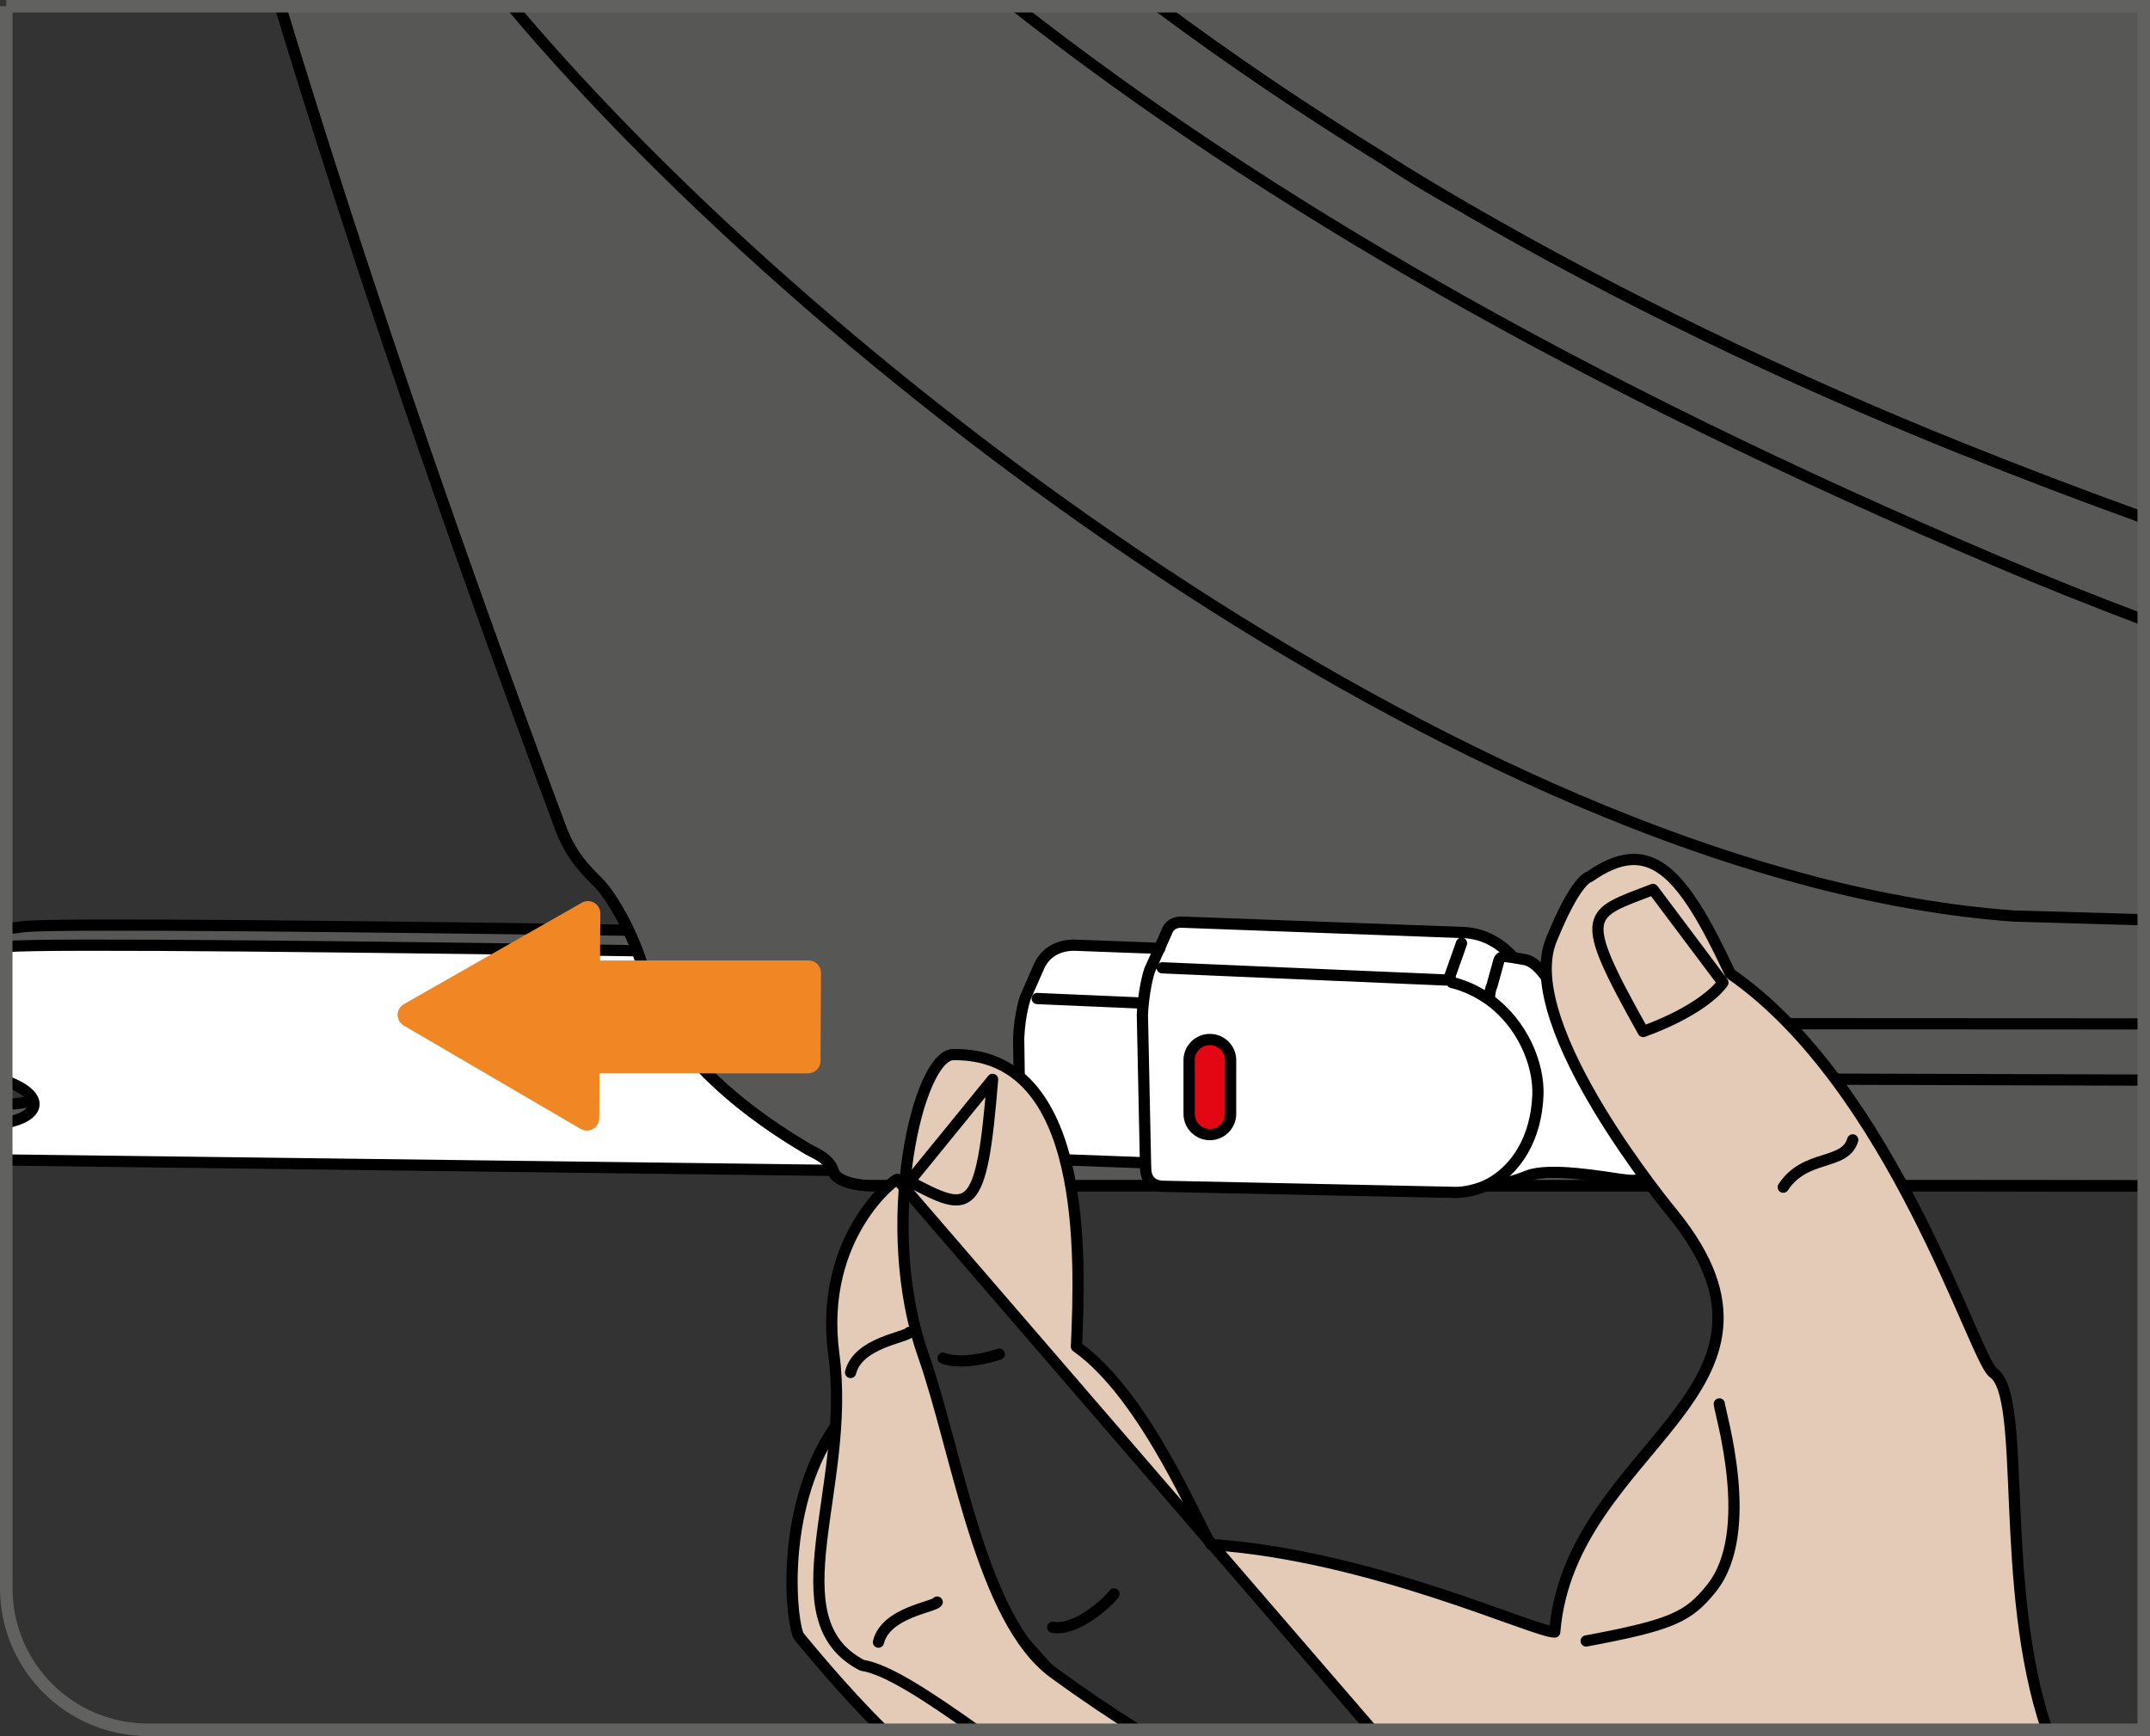 <?xml version="1.0" encoding="UTF-8"?>
<!DOCTYPE svg PUBLIC "-//W3C//DTD SVG 1.1//EN" "http://www.w3.org/Graphics/SVG/1.1/DTD/svg11.dtd">
<!-- Creator: CorelDRAW 2018 (64-Bit) -->
<svg xmlns="http://www.w3.org/2000/svg" xml:space="preserve" width="30.336mm" height="24.5mm" version="1.1" style="shape-rendering:geometricPrecision; text-rendering:geometricPrecision; image-rendering:optimizeQuality; fill-rule:evenodd; clip-rule:evenodd"
viewBox="0 0 711.82 574.87"
 xmlns:xlink="http://www.w3.org/1999/xlink">
 <rect x="0" y="0" width="711.82" height="574.87" fill="#333333" stroke="none"/>
 <defs>
  <style type="text/css">
   <![CDATA[
    .str2 {stroke:#616160;stroke-width:4.14;stroke-miterlimit:4}
    .str1 {stroke:black;stroke-width:3.72;stroke-linecap:round;stroke-linejoin:round;stroke-miterlimit:10}
    .str0 {stroke:black;stroke-width:3.72;stroke-linecap:round;stroke-linejoin:round;stroke-miterlimit:4}
    .fil1 {fill:none;fill-rule:nonzero}
    .fil0 {fill:#575756;fill-rule:nonzero}
    .fil4 {fill:#A3CCEE;fill-rule:nonzero}
    .fil2 {fill:#B3B2B2;fill-rule:nonzero}
    .fil5 {fill:#E30613;fill-rule:nonzero}
    .fil6 {fill:#E3CBB8;fill-rule:nonzero}
    .fil7 {fill:#F18625;fill-rule:nonzero}
    .fil3 {fill:white;fill-rule:nonzero}
   ]]>
  </style>
 </defs>
 <g id="Слой_x0020_1">
  <path class="fil0" d="M617.06 315.75l-83.56 -1.86 -0.26 9.91c-0.08,2.39 -2.1,4.31 -4.49,4.26l-7.43 -0.2c-2.41,-0.04 -4.31,-2.09 -4.25,-4.49l0.26 -9.83 -19.06 -0.43 -0.27 9.74c-0.06,2.42 -2.08,4.35 -4.51,4.27l-7.39 -0.22c-2.41,-0.07 -4.33,-2.09 -4.27,-4.48l0.27 -9.68 -22.01 -0.46 -0.21 6.88 -7.9 -0.17 0.12 -6.95c0,0 -425.11,-7.8 -444.47,-5.17l-5.56 0.76 0 41.85 2.03 0.57c19.12,5.34 15.83,14.07 0.86,15.45l-2.89 0.27 0 11.6 282.93 3.56 8.64 -14.1 56.35 -0.8 238.54 4.99 27.99 -1.85 0.54 -53.41z"/>
  <path class="fil1 str0" d="M617.06 315.75l-83.56 -1.86 -0.26 9.91c-0.08,2.39 -2.1,4.31 -4.49,4.26l-7.43 -0.2c-2.41,-0.04 -4.31,-2.09 -4.25,-4.49l0.26 -9.83 -19.06 -0.43 -0.27 9.74c-0.06,2.42 -2.08,4.35 -4.51,4.27l-7.39 -0.22c-2.41,-0.07 -4.33,-2.09 -4.27,-4.48l0.27 -9.68 -22.01 -0.46 -0.21 6.88 -7.9 -0.17 0.12 -6.95c0,0 -425.11,-7.8 -444.47,-5.17l-5.56 0.76m0 41.85l2.03 0.57c19.12,5.34 15.83,14.07 0.86,15.45l-2.89 0.27m0 11.6l282.93 3.56 8.64 -14.1 56.35 -0.8 238.54 4.99 27.99 -1.85 0.54 -53.41"/>
  <path class="fil2" d="M610.97 322.42l-83.56 -1.86 -0.26 9.89c-0.08,2.41 -2.11,4.33 -4.49,4.27l-7.42 -0.21c-2.39,-0.08 -4.31,-2.09 -4.25,-4.5l0.26 -9.82 -19.06 -0.42 -0.27 9.73c-0.06,2.43 -2.08,4.35 -4.5,4.27l-7.39 -0.21c-2.41,-0.07 -4.33,-2.1 -4.27,-4.51l0.27 -9.65 -22.01 -0.47 -0.23 6.9 -7.88 -0.17 0.11 -6.95c0,0 -419.22,-7.72 -443.94,-5.24l0 44.54c13.29,4.92 11.13,11.67 0,13.72l0 12.39 276.84 3.48 8.64 -14.11 56.35 -0.79 238.54 4.99 27.99 -1.85 0.54 -53.41z"/>
  <path class="fil3" d="M610.97 322.42l-83.56 -1.86 -0.26 9.89c-0.08,2.41 -2.11,4.33 -4.49,4.27l-7.42 -0.21c-2.39,-0.08 -4.31,-2.09 -4.25,-4.5l0.26 -9.82 -19.06 -0.42 -0.27 9.73c-0.06,2.43 -2.08,4.35 -4.5,4.27l-7.39 -0.21c-2.41,-0.07 -4.33,-2.1 -4.27,-4.51l0.27 -9.65 -22.01 -0.47 -0.23 6.9 -7.88 -0.17 0.11 -6.95c0,0 -419.22,-7.72 -443.94,-5.24l0 44.54c13.29,4.92 11.13,11.67 0,13.72l0 12.39 276.84 3.48 8.64 -14.11 56.35 -0.79 238.54 4.99 27.99 -1.85 0.54 -53.41z"/>
  <path class="fil1 str0" d="M610.97 322.42l-83.56 -1.86 -0.26 9.89c-0.08,2.41 -2.11,4.33 -4.49,4.27l-7.42 -0.21c-2.39,-0.08 -4.31,-2.09 -4.25,-4.5l0.26 -9.82 -19.06 -0.42 -0.27 9.73c-0.06,2.43 -2.08,4.35 -4.5,4.27l-7.39 -0.21c-2.41,-0.07 -4.33,-2.1 -4.27,-4.51l0.27 -9.65 -22.01 -0.47 -0.23 6.9 -7.88 -0.17 0.11 -6.95c0,0 -419.22,-7.72 -443.94,-5.24m0 44.54c13.29,4.92 11.13,11.67 0,13.72m0 12.39l276.84 3.48 8.64 -14.11 56.35 -0.79 238.54 4.99 27.99 -1.85 0.54 -53.41"/>
  <path class="fil4" d="M458 52.51c8.61,5.45 17.37,10.74 26.29,15.9 -8.37,-4.57 -17.27,-9.87 -26.29,-15.9z"/>
  <path class="fil0" d="M709.75 172.81c-27.32,-10.45 -54.97,-21.48 -81.49,-32.69 -108.54,-45.86 -197.81,-102.31 -172.25,-85.49 -27.21,-16.79 -52.97,-34.33 -77.33,-52.56l331.07 0 0 170.75z"/>
  <path class="fil0" d="M709.75 171.47c-21.01,-7.57 -41.19,-15.29 -60.41,-23.02 -59.24,-23.81 -113.56,-50.26 -163.53,-79.13 -0.57,-0.31 -0.97,-0.61 -1.52,-0.9 -8.37,-4.58 -17.28,-9.89 -26.29,-15.92 -26.15,-16.13 -50.96,-32.96 -74.47,-50.43l-290.73 0c24.87,81.81 55.44,171.9 92.86,272.2 4.01,10.68 10.08,15.44 13.09,18.68 3.02,3.25 10.81,15.05 14.81,29.83 8.52,31.17 46.5,53.19 52.63,56.99 3.19,2.09 8.4,3.42 9.78,8.29 0.5,2.01 4.54,4.3 11.93,4.57l364.2 0 57.66 0.05 0 -221.21z"/>
  <path class="fil1 str0" d="M709.75 171.47c-21.01,-7.57 -41.19,-15.29 -60.41,-23.02 -59.24,-23.81 -113.56,-50.26 -163.53,-79.13 -0.57,-0.31 -0.97,-0.61 -1.52,-0.9 -8.37,-4.58 -17.28,-9.89 -26.29,-15.92 -26.15,-16.13 -50.96,-32.96 -74.47,-50.43m-290.73 0c24.87,81.81 55.44,171.9 92.86,272.2 4.01,10.68 10.08,15.44 13.09,18.68 3.02,3.25 10.81,15.05 14.81,29.83 8.52,31.17 46.5,53.19 52.63,56.99 3.19,2.09 8.4,3.42 9.78,8.29 0.5,2.01 4.54,4.3 11.93,4.57l364.2 0 57.66 0.05"/>
  <path class="fil1 str1" d="M336.17 2.06c82.68,64.82 187.63,125.37 325.01,183.79 16.18,6.88 32.38,13.34 48.56,19.44"/>
  <path class="fil1 str1" d="M485.81 69.32c49.97,28.87 104.28,55.32 163.53,79.14 19.22,7.73 39.4,15.44 60.41,23.02"/>
  <path class="fil1 str1" d="M383.52 2.06c23.52,17.47 48.33,34.31 74.49,50.44 8.61,5.43 17.37,10.73 26.27,15.9"/>
  <path class="fil1 str1" d="M362.71 356.61c-4.8,-0.76 -6.44,-2.67 -6.2,-9.19 0.24,-6.55 6.85,-8.55 6.85,-8.55l346.38 0.18m0 18.61l-347.04 -1.05"/>
  <path class="fil1 str1" d="M92.79 2.06c24.87,81.81 55.43,171.9 92.85,272.2 4.02,10.66 10.1,15.45 13.1,18.68 3,3.26 10.81,15.06 14.82,29.83 8.5,31.17 46.5,53.2 52.61,56.97 3.2,2.11 8.4,3.44 9.78,8.33 0.5,2.01 4.54,4.29 11.91,4.57l364.21 0 57.67 0.05"/>
  <path class="fil1 str1" d="M709.75 304.57l-42.98 -1.23c-172.23,-12.39 -392.17,-176.24 -497.34,-301.28"/>
  <path class="fil3" d="M518.4 339.34c2.78,12.62 14.21,23.28 20.4,24.77l7.02 2.26c2.82,0.8 4.5,5.13 3.23,8.79l-2.37 6.17 -2.81 7.15c-0.82,2.95 -2.94,2.58 -7.61,1.98 -4.67,-0.6 -23.17,-3.99 -30.39,-1.14 -5.32,2.09 -9.48,3.2 -13.47,3.06 9.41,-4.77 16.21,-15.33 16.74,-29.8 0.37,-10.36 -5.26,-23.8 -16.16,-31.59l0.15 -0.13c0,0 -0.07,-2.56 0.86,-4.67l2.3 -8.29c0,0 0.48,-1.27 2.03,-1.21l2.71 0.37 4.07 0.73c4.54,1.01 10.48,9.05 13.29,21.52z"/>
  <path class="fil3" d="M391 305.34l93.4 3.45c8.25,0.31 13.48,4.91 16.62,8.15l0 0.16 -2.69 -0.39c-1.57,-0.06 -2.04,1.21 -2.04,1.21l-2.29 8.29c-0.93,2.11 -0.88,4.67 -0.88,4.67l-0.15 0.13c10.93,7.81 16.55,21.22 16.16,31.59 -0.53,14.47 -7.32,25.03 -16.74,29.8 -3.18,1.45 -6.48,2.33 -10.02,2.48l-97.45 -2.05c-5.68,-0.22 -5.64,-5.34 -5.62,-5.92l-0.06 -1.84 -1.03 -49.06c0.15,-4.29 1.12,-10.92 2.39,-14.73l3.27 -7.26 2.47 -5.59c1.1,-3.25 4.65,-3.1 4.65,-3.1z"/>
  <path class="fil3" d="M378.21 336l1.03 49.08 -0.28 0c0,0 -25.7,-0.97 -26.98,-1.03 -3.97,-0.12 -6.92,-1.37 -8.97,-3.3 -3.59,-3.1 -4.83,-7.72 -5.42,-11.44l-0.32 -25.45c0.3,-8.1 2.2,-13.57 2.2,-13.57l4.5 -10.2c2.32,-5.33 7.38,-7.28 12.06,-7.09l27.83 1.02 -3.26 7.28c-1.28,3.79 -2.21,10.44 -2.39,14.69z"/>
  <path class="fil1 str1" d="M384 314.03l-0.15 0 -27.82 -1.03c-4.68,-0.16 -9.73,1.77 -12.06,7.08l-4.49 10.21c0,0 -1.92,5.48 -2.22,13.58l0.35 25.44c0.56,3.72 1.81,8.29 5.4,11.42 2.06,1.91 4.99,3.16 8.98,3.31 1.27,0.06 26.96,1 26.96,1"/>
  <path class="fil1 str1" d="M501.03 316.94c-3.15,-3.25 -8.38,-7.84 -16.61,-8.15l-93.4 -3.44c0,0 -3.56,-0.15 -4.67,3.09l-2.48 5.59 -3.26 7.26c-1.28,3.81 -2.23,10.44 -2.39,14.7l1.03 49.08 0.07 1.84c-0.02,0.58 -0.05,5.7 5.61,5.92l97.45 2.04c3.56,-0.17 6.85,-1.03 10.04,-2.48 9.41,-4.76 16.21,-15.31 16.75,-29.78 0.39,-10.37 -5.23,-23.78 -16.18,-31.6 -3.6,-2.54 -7.64,-4.52 -12.3,-5.69 0,0 -1.07,-1.76 -0.29,-3.14l3.48 -9.83"/>
  <path class="fil1 str1" d="M493.11 330.87c0,0 -0.04,-2.56 0.89,-4.64l2.3 -8.31c0,0 0.46,-1.27 2.04,-1.2l2.67 0.37 4.12 0.73c4.49,1.01 10.46,9.06 13.25,21.53 2.83,12.61 14.22,23.26 20.42,24.78l7.03 2.25c2.8,0.81 4.5,5.14 3.23,8.8l-2.37 6.16 -2.84 7.15c-0.82,2.95 -2.91,2.59 -7.6,1.99 -4.65,-0.61 -23.15,-3.99 -30.39,-1.13 -5.34,2.07 -9.49,3.2 -13.47,3.06"/>
  <line class="fil1 str1" x1="478.65" y1="324.51" x2="384.81" y2= "320.48" />
  <line class="fil1 str1" x1="377.25" y1="332.11" x2="343.4" y2= "330.65" />
  <path class="fil5" d="M407.43 368.84c0,3.79 -3.08,6.87 -6.87,6.87 -3.79,0 -6.87,-3.08 -6.87,-6.87l0 -17.77c0,-3.79 3.08,-6.85 6.87,-6.85 3.79,0 6.87,3.06 6.87,6.85l0 17.77z"/>
  <path class="fil1 str1" d="M407.43 368.84c0,3.79 -3.08,6.87 -6.87,6.87 -3.79,0 -6.87,-3.08 -6.87,-6.87l0 -17.77c0,-3.79 3.08,-6.85 6.87,-6.85 3.79,0 6.87,3.06 6.87,6.85l0 17.77"/>
  <path class="fil6" d="M292.34 572.8c-13.05,-12.78 -26.24,-29.01 -27.75,-30.82 -2.41,-2.9 -7.11,-41.16 11.39,-68.75l89.08 99.57 -72.72 0z"/>
  <path class="fil1 str0" d="M292.34 572.8c-13.05,-12.78 -26.24,-29.01 -27.75,-30.82 -2.41,-2.9 -7.11,-41.16 11.39,-68.75l89.08 99.57"/>
  <path class="fil6" d="M376.63 572.8c-8.85,-5.54 -18.09,-11.77 -27.71,-18.78 -24.16,-17.65 -31.89,-72.94 -43.18,-105.11 -15.2,-43.28 -1.73,-99.51 9.82,-99.69 44.61,-0.68 42.14,66.91 40.83,96.7 23.34,16.35 41.41,61.7 44.6,65.54 52.74,3.49 107.53,29.25 113.75,28.96 5.07,-61.86 86.88,-79.47 39.2,-138.41 0,0 -51.87,-62.23 -40.36,-90.71 8.3,-20.52 12.61,-20.95 12.61,-20.95 19.78,-13.81 30.51,-2.61 46.65,32.05 53.75,37.2 81.03,128.08 87.07,132.15 11.4,7.74 1.59,70.47 17.81,118.26l-223.45 0 -157.17 -182.23c0.32,-1.08 -26.32,18.34 -21.03,57.9 5.91,44.09 -20.03,87.74 9.37,102.97 8.27,1.24 21.68,10.14 37.54,21.36l53.65 0z"/>
  <path class="fil1 str0" d="M376.63 572.8c-8.85,-5.54 -18.09,-11.77 -27.71,-18.78 -24.16,-17.65 -31.89,-72.94 -43.18,-105.11 -15.2,-43.28 -1.73,-99.51 9.82,-99.69 44.61,-0.68 42.14,66.91 40.83,96.7 23.34,16.35 41.41,61.7 44.6,65.54 52.74,3.49 107.53,29.25 113.75,28.96 5.07,-61.86 86.88,-79.47 39.2,-138.41 0,0 -51.87,-62.23 -40.36,-90.71 8.3,-20.52 12.61,-20.95 12.61,-20.95 19.78,-13.81 30.51,-2.61 46.65,32.05 53.75,37.2 81.03,128.08 87.07,132.15 11.4,7.74 1.59,70.47 17.81,118.26m-354.75 0c-15.86,-11.23 -29.27,-20.12 -37.54,-21.36 -29.4,-15.23 -3.46,-58.88 -9.37,-102.97 -5.29,-39.56 21.36,-58.98 21.03,-57.9l157.17 182.23"/>
  <path class="fil6" d="M547.27 294.52c-21.71,8.4 -25.55,7.21 -3.24,47.05 14.41,-5.22 23.22,-11.69 26.39,-16.19l-23.15 -30.86z"/>
  <path class="fil1 str0" d="M547.27 294.52c-21.71,8.4 -25.55,7.21 -3.24,47.05 14.41,-5.22 23.22,-11.69 26.39,-16.19l-23.15 -30.86"/>
  <path class="fil1 str0" d="M569.23 464.89c0.08,2.57 12.47,42.43 -2.65,61.12 -7.58,9.41 -12.96,12.06 -41.43,17.38"/>
  <path class="fil1 str0" d="M590.4 393.12c7.33,-11.17 20.42,-6.99 23,-15.66"/>
  <path class="fil6" d="M301.12 391.2c20.18,10.71 23.84,11.81 27.5,-33.77l-27.5 33.77z"/>
  <path class="fil1 str0" d="M301.12 391.2c20.18,10.71 23.84,11.81 27.5,-33.77l-27.5 33.77"/>
  <path class="fil1 str0" d="M312.23 449.73c5.99,2.32 15.4,-0.27 18.61,-1.31"/>
  <path class="fil1 str0" d="M348.52 538.86c8.3,1.47 19.26,-9.37 20.3,-11.05"/>
  <path class="fil1 str0" d="M290.84 543.78c2.43,-9.89 18.39,-11.57 19.44,-13.27"/>
  <path class="fil1 str0" d="M281.61 454.48c2.43,-9.88 18.39,-11.59 19.44,-13.27"/>
  <path class="fil1 str2" d="M2.07 2.07l0 523.79c0,25.93 21.01,46.94 46.93,46.94l660.75 0 0 -570.73 -707.68 0z"/>
  <path class="fil7" d="M194.31 374.38c-0.71,0 -1.42,-0.18 -2.07,-0.56l-58.56 -34.22c-1.27,-0.74 -2.05,-2.1 -2.04,-3.56 0.01,-1.46 0.8,-2.82 2.08,-3.53l58.91 -33.59c0.63,-0.36 1.32,-0.53 2.03,-0.53 0.72,0 1.43,0.18 2.07,0.55 1.27,0.75 2.04,2.1 2.03,3.56l-0.1 15.55 69.05 -0.02c1.09,0 2.13,0.43 2.91,1.2 0.76,0.77 1.19,1.82 1.19,2.92l-0.15 29.21c-0.02,2.25 -1.84,4.07 -4.1,4.07l-69.09 0 -0.07 14.86c-0.01,1.47 -0.79,2.82 -2.06,3.54 -0.64,0.37 -1.34,0.54 -2.04,0.54z"/>
 </g>
</svg>
